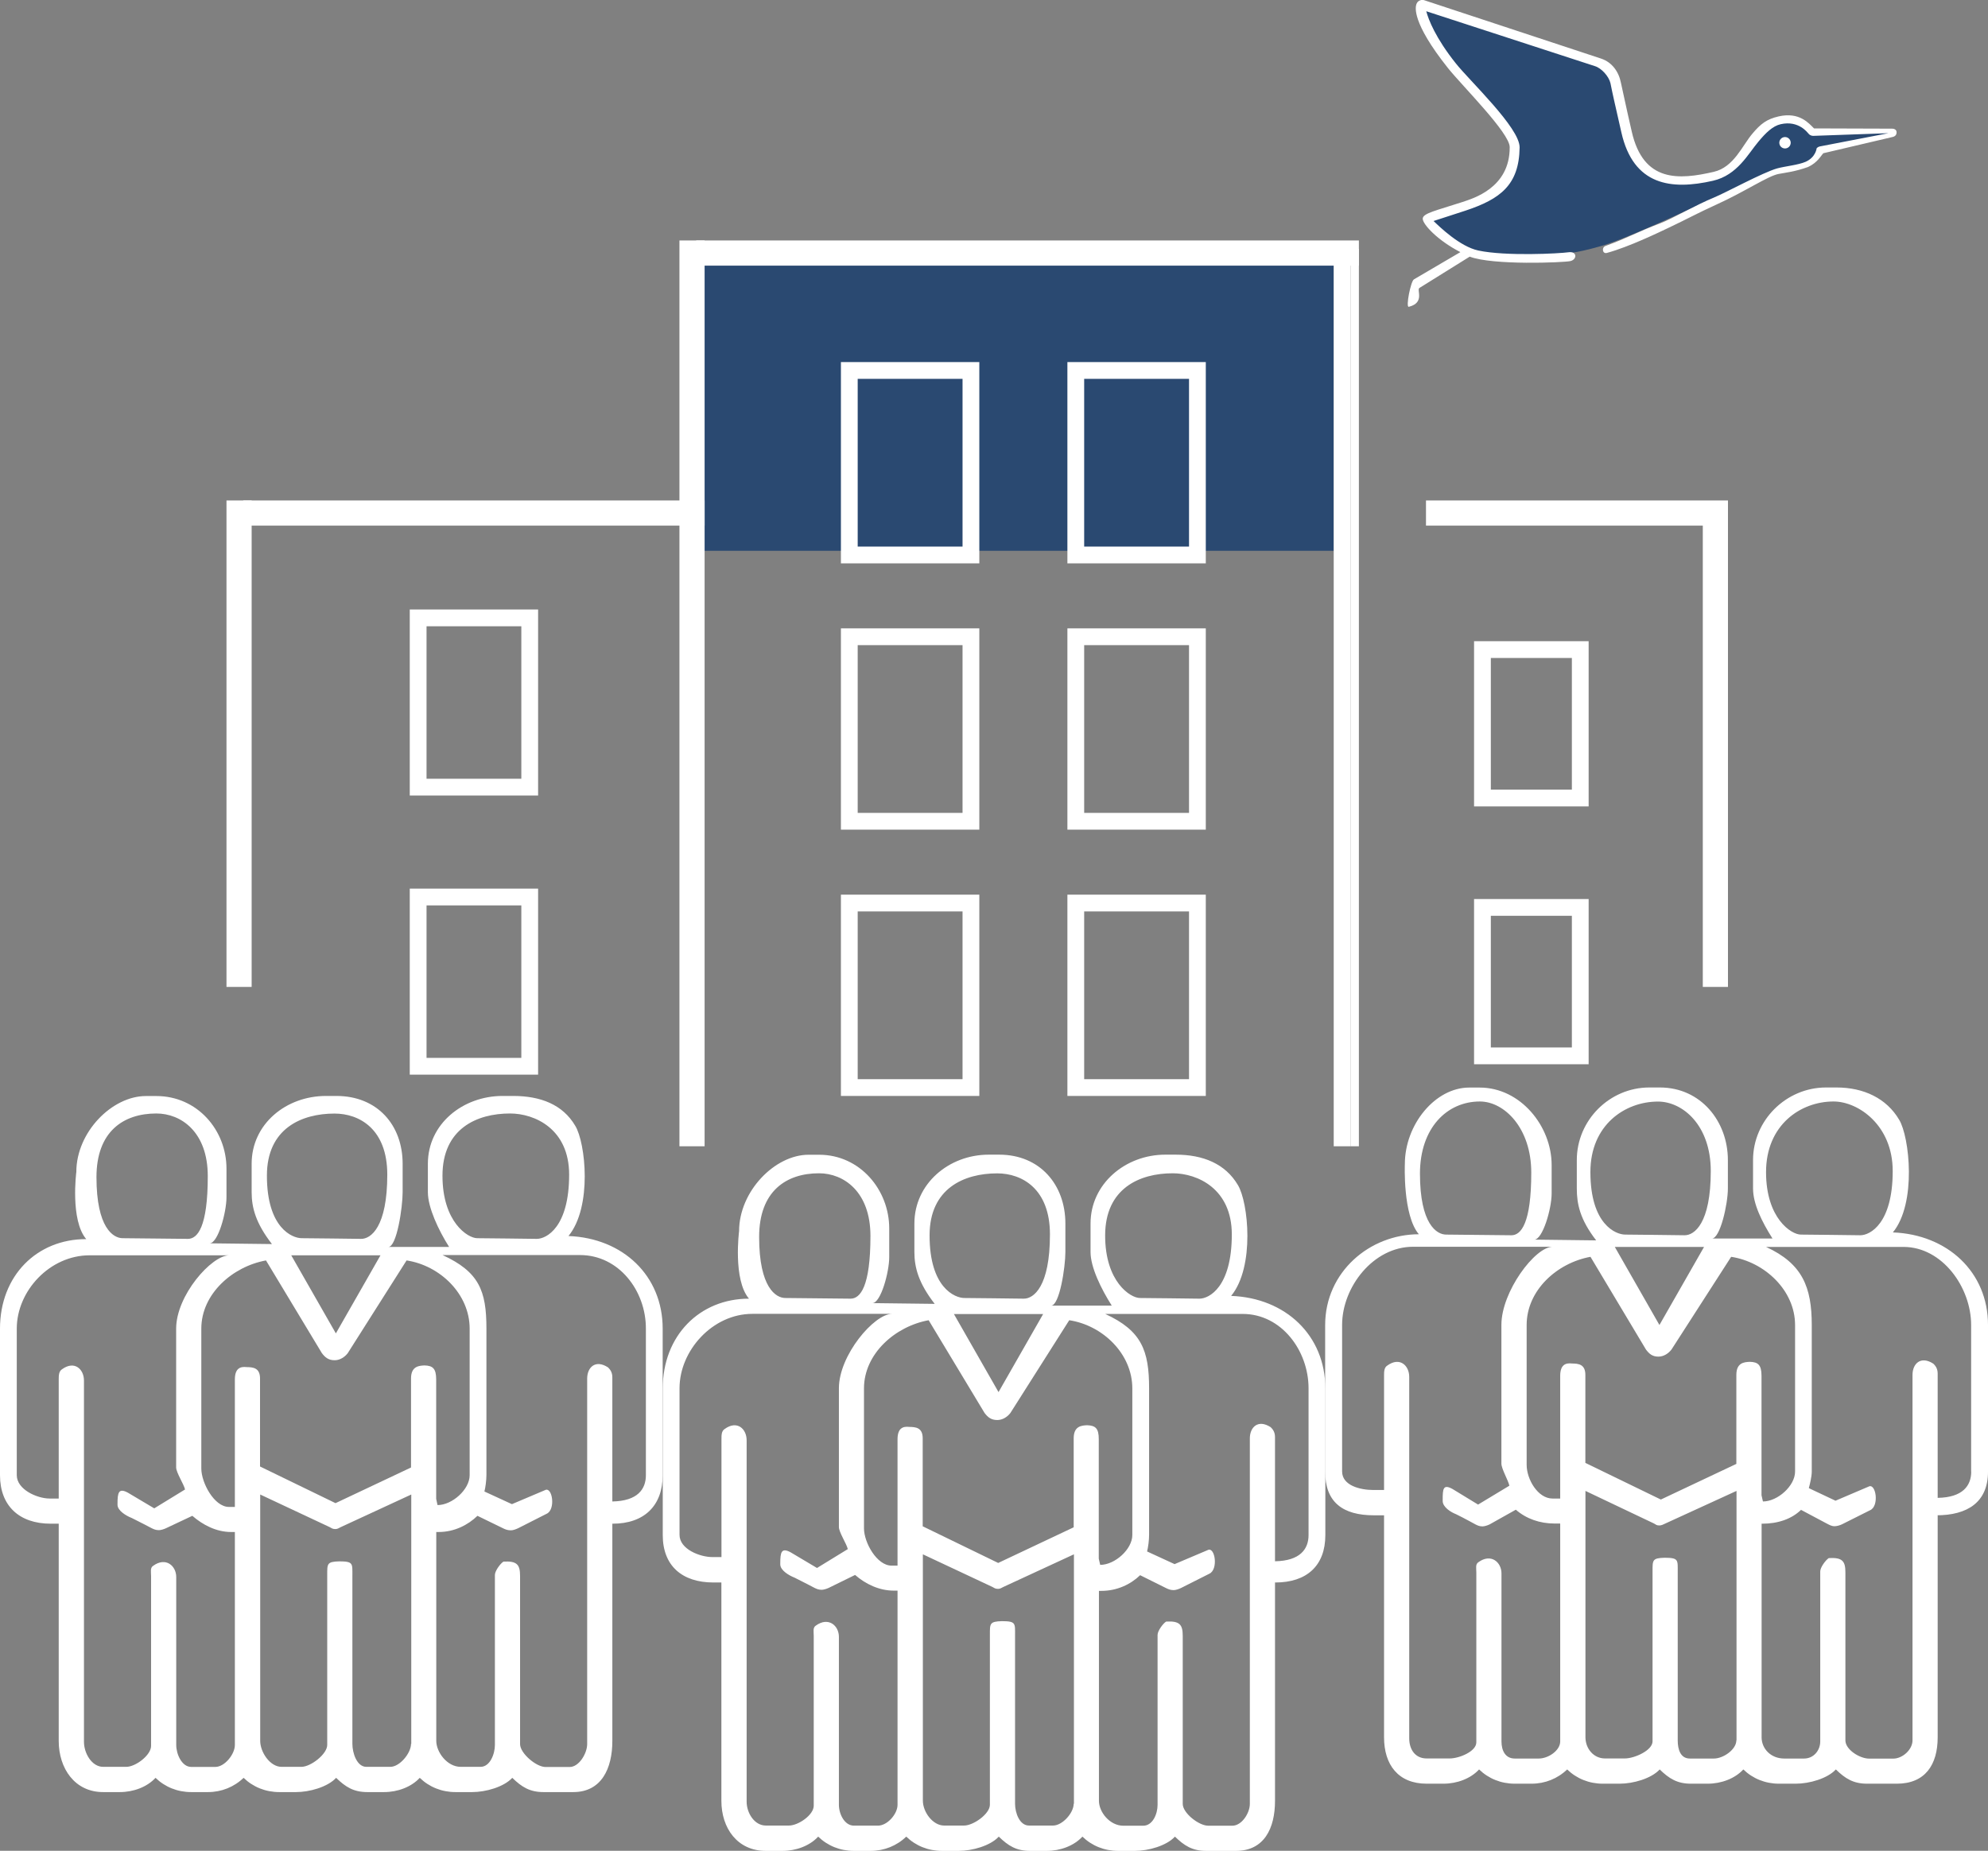 <svg version="1.1" id="contributors" xmlns="http://www.w3.org/2000/svg" x="0" y="0" viewBox="0 0 237 220.67" xml:space="preserve"><rect x="0" y="0" width="237" height="220.67" fill="#808080" stroke="none"/><style>.st0{fill:#2a4971}.st1,.st3{fill:none;stroke:#fff;stroke-width:3;stroke-miterlimit:10}.st3{stroke-width:2}.st4{fill:#fff}</style><g id="building"><path id="XMLID_78_" class="st0" d="M83 31.67h76v34H83z"/><g id="XMLID_1436_"><path id="XMLID_1439_" class="st1" d="M28.5 117.67v-58"/><path id="XMLID_1440_" class="st1" d="M29 61.17h55"/><path id="XMLID_2429_" class="st1" d="M82.5 60.67v-32"/><path id="XMLID_2430_" class="st1" d="M83 30.17h79"/><path id="XMLID_2431_" fill="none" stroke="#fff" stroke-miterlimit="10" d="M161.5 29.67v107"/><path id="XMLID_2432_" class="st1" d="M82.5 136.67v-76"/><path id="XMLID_2433_" class="st3" d="M160 29.67v107"/><path id="XMLID_2434_" class="st1" d="M170 61.17h36"/><path id="XMLID_2435_" class="st1" d="M204.5 60.67v57"/><path id="XMLID_2436_" class="st3" d="M49.85 73.67h13.3v20.18h-13.3z"/><path id="XMLID_451_" class="st3" d="M49.85 106.95h13.3v20.18h-13.3z"/><path id="XMLID_454_" class="st3" d="M101.25 44.17h14.5v22h-14.5z"/><path id="XMLID_453_" class="st3" d="M101.25 75.92h14.5v22h-14.5z"/><path id="XMLID_458_" class="st3" d="M128.25 44.17h14.5v22h-14.5z"/><path id="XMLID_456_" class="st3" d="M128.25 75.92h14.5v22h-14.5z"/><path id="XMLID_1395_" class="st3" d="M101.25 107.67h14.5v22h-14.5z"/><path id="XMLID_1377_" class="st3" d="M128.25 107.67h14.5v22h-14.5z"/><path id="XMLID_1397_" class="st3" d="M176.73 77.45h11.66v17.7h-11.66z"/><path id="XMLID_1396_" class="st3" d="M176.73 108.19h11.66v17.7h-11.66z"/></g></g><g id="bird"><path id="XMLID_80_" class="st0" d="M169.44.67S191 6.95 191.75 8.39s2.13 13.02 7.06 12.89 6.84-.11 9.16-2.99c2.31-2.88 3.55-4.12 4.82-4.12 1.26 0 3.4 1.5 3.4 1.5H225l.44.31-8.31 1.72s-.89 2.28-5.01 2.65c-1.6.08-16.38 7.59-21.23 8.98-1.61.46-2.87.75-3.69.81-4.7.3-8.38.95-10.58.39-.64-.16-1.66-.49-2.87-1.05-1.19-1.08-2.38-2.17-3.56-3.25 0 0 9.88-2.7 10.14-7.26.23-3.93-4.18-6.88-6.89-10.49-2.88-3.83-4-7.81-4-7.81z"/><g id="XMLID_2471_"><path id="XMLID_449_" class="st4" d="M225.6 16.34c.37-.08.51-.3.5-.57 0-.25-.19-.44-.58-.43l-9.26-.03c-.61-.59-1.72-2-4.22-1.43-1.43.33-2.15.89-3.13 2.06-1.19 1.39-2.2 4-4.61 4.55-4.13.95-8.38 1.3-9.77-4.8-.8-3.48-.99-4.51-1.29-5.82-.26-1.32-1.05-2.44-2.35-2.88L169.8.03c-.19-.09-.4-.04-.59.05-.2.09-.32.29-.37.47-.07.27-.62 2.04 3.79 7.58 1.75 2.18 7.34 7.71 7.35 9.41.03 4.89-4.4 6.13-5.68 6.56-3.08 1.01-4.69 1.32-4.69 1.98 0 .66 1.76 2.58 4.49 3.98l-5.54 3.25c-.38.22-1 3.37-.61 3.27 1.96-.49.89-2.03 1.27-2.25l5.99-3.73c2.74 1.05 11.18.71 12 .53.82-.19.83-1.21-.25-1.05-1.04.15-7.44.49-10.72-.21-2.2-.47-4.62-2.83-5.34-3.52.76-.26 2.27-.72 3.82-1.24 4.12-1.37 6.38-3.04 6.44-7.53.03-2.34-5.97-7.95-7.61-10.03-2.41-3.02-3.25-5.2-3.52-6.21l20.12 6.55c.79.25 1.65 1.22 1.84 2.03.26 1.32.51 2.38 1.3 5.86 1.43 6.35 5.95 6.91 10.93 5.77 2.9-.67 4.18-3.21 5.4-4.65.88-1.06 1.72-1.88 2.66-2.09 2.17-.5 3.24 1.06 3.29 1.09.13.19.37.3.58.3l8.98-.32-8.18 1.58c-.16.04-.28.11-.38.22 0 0-.1 1.07-1.31 1.61-.9.39-2.46.53-3.4.79-1.7.48-6.14 2.9-7.5 3.46-2.2.9-5 2.54-6.4 3.07-2.85 1.08-3.78 1.7-6.57 2.72-.48.18-.36 1 .2.82 2.63-.72 6.23-2.47 7.33-2.99 2.1-.99 3.52-1.78 5.62-2.73 3.46-1.56 6.21-3.45 7.5-3.69.83-.16 1.92-.26 3.51-.83 1.13-.52 1.54-1.36 1.82-1.64l8.23-1.93z"/><circle id="XMLID_461_" class="st4" cx="212.8" cy="17.02" r=".68"/></g></g><g id="team"><path id="XMLID_2492_" class="st4" d="M67.77 147.37c2.86-3.48 2.04-11.12.81-13.14-1.5-2.55-4.16-3.56-7.41-3.56h-1.25c-4.75 0-8.91 3.34-8.91 8.08v3.4c0 1.82 1.26 4.52 2.53 6.52H46.3c1 0 1.7-4.7 1.7-6.52v-3.4c0-4.61-3.02-8.08-7.89-8.08h-1.25c-4.75 0-8.86 3.34-8.86 8.08v3.4c0 1.82.48 3.68 2.42 6.18l-7.43-.09c1 0 2.01-3.68 2.01-5.5v-3.4c0-4.61-3.49-8.66-8.36-8.66h-1.25c-4.04 0-8.29 4.31-8.29 9.04 0 0-.75 5.75 1.18 8.02C4.4 147.73 0 152.1 0 158.41v17.48c0 3.64 2.29 5.78 6.04 5.78H7v25.9c0 3.28 1.92 6.1 5.29 6.1h2c1.62 0 3.25-.61 4.25-1.7 1.12 1.09 2.62 1.7 4.25 1.7h2c1.62 0 3.12-.61 4.25-1.7 1.12 1.09 2.62 1.7 4.25 1.7h2c1.62 0 3.78-.61 4.78-1.7 1.12 1.09 2.09 1.7 3.72 1.7h2c1.62 0 3.25-.61 4.25-1.7 1.12 1.09 2.62 1.7 4.25 1.7h2c1.62 0 3.78-.61 4.78-1.7 1.12 1.09 2.09 1.7 3.72 1.7h3.55c3.37 0 4.66-2.82 4.66-6.1v-25.9h.04c3.75 0 5.96-2.14 5.96-5.78v-17.48c0-6.31-4.73-10.79-11.23-11.04zm-6.97-14.61c2.95 0 7.05 1.84 7.05 7.29 0 6.26-2.7 7.67-3.87 7.66-1.05-.01-5.98-.08-7.09-.08-1.11 0-4.14-1.91-4.14-7.45 0-5.63 4.12-7.42 8.05-7.42zm-20.92.01c2.95 0 6.29 1.83 6.29 7.28 0 6.26-1.96 7.67-3.12 7.66-1.05-.01-5.98-.08-7.09-.08-1.11 0-4.14-1.21-4.14-7.45-.01-5.63 4.13-7.41 8.06-7.41zm5.48 16.9l-5.32 9.31-5.32-9.31h10.64zm-26.72-16.91c2.93 0 6.13 2.18 6.13 7.47 0 6.07-1.22 7.48-2.37 7.48-1.04 0-6.67-.08-7.78-.08s-3.12-1.22-3.12-7.28c0-5.46 3.23-7.59 7.14-7.59zM28 182.67v25.39c0 1.09-1.21 2.61-2.33 2.61H22.8c-1.12 0-1.79-1.52-1.79-2.61v-20.03c0-1.34-1.25-2.43-2.75-1.34-.38.24-.25.73-.25 1.21v20.27c0 1.09-1.83 2.49-2.96 2.49H12.3c-1.37 0-2.29-1.64-2.29-2.98V164.6c0-1.34-1.12-2.43-2.62-1.34-.38.25-.39.73-.39 1.22v14.19H5.92c-1.5 0-3.92-1.08-3.92-2.78v-17.48c0-4.49 3.93-8.74 8.68-8.74h16.65c-2.12 0-6.33 4.79-6.33 8.74v16.55c0 .61.93 2.02 1.06 2.63l-3.67 2.25-3.13-1.86c-1.12-.61-1.25-.02-1.25 1.31v.12c0 .73 1.08 1.34 1.7 1.58 1 .49 2.36 1.21 2.36 1.21.25.12.49.24.87.24.25 0 .62-.12.87-.24l3.12-1.47c1.25 1.09 2.87 1.93 4.62 1.93H28zm21 25.26c0 1.09-1.34 2.73-2.46 2.73h-2.87c-1.12 0-1.66-1.64-1.66-2.73V187.9c0-1.49.13-1.73-1.56-1.74-1.48.04-1.44.29-1.44 1.62v20.27c0 1.09-1.96 2.61-3.08 2.61h-2.37c-1.37 0-2.54-1.76-2.54-3.1v-29.37l8.27 3.88c.25.12.32.24.7.24.25 0 .4-.12.65-.24l8.39-3.88v29.74zm1.61-45.13c-.68.03-1.61.1-1.61 1.56v10.61l-9 4.25-9-4.37v-10.49c0-1.3-.86-1.35-1.6-1.36-.75-.09-1.4.14-1.4 1.48v15.19h-.71c-1.75 0-3.29-2.88-3.29-4.58v-16.68c0-4.13 3.71-7.4 7.71-8.13l6.66 11.05c.37.49.77.85 1.52.85.62 0 1.2-.36 1.57-.85l7.01-11.05c4 .61 7.52 4.01 7.52 8.13v17.48c0 1.7-2.08 3.56-3.83 3.56l-.16-.74v-14.23c0-1.34-.43-1.65-1.39-1.68zM77 175.89c0 1.67-1 3.08-4 3.13v-14.78c0-.49-.14-.85-.52-1.21-1.5-.97-2.48 0-2.48 1.34v43.58c0 1.09-.96 2.73-2.09 2.73h-2.87c-1.12 0-3.04-1.64-3.04-2.73V187.9c0-1.34-.35-1.8-1.98-1.71-.38.24-1.02 1.11-1.02 1.59v20.27c0 1.09-.59 2.61-1.71 2.61h-2.37c-1.62 0-2.91-1.76-2.91-3.1v-24.9h.29c1.87 0 3.5-.84 4.62-1.93l3.12 1.52c.25.12.5.21.88.21.25 0 .62-.14.87-.26l3.37-1.71c1.12-.49.69-3.3-.19-2.82l-3.94 1.67-3.28-1.51c.13-.49.24-1.36.24-1.97v-17.48c0-4.5-.89-6.74-5.23-8.74h16.39c4.62 0 7.85 4.25 7.85 8.74v17.51z"/><path id="XMLID_26_" class="st4" d="M146.77 154.51c2.86-3.48 2.04-11.19.81-13.21-1.5-2.55-4.16-3.63-7.41-3.63h-1.25c-4.75 0-8.91 3.47-8.91 8.21v3.4c0 1.82 1.26 4.39 2.53 6.39h-7.23c1 0 1.7-4.57 1.7-6.39v-3.4c0-4.61-3.02-8.21-7.89-8.21h-1.25c-4.75 0-8.86 3.47-8.86 8.21v3.4c0 1.82.48 3.68 2.42 6.18l-7.43-.09c1 0 2.01-3.68 2.01-5.5v-3.4c0-4.61-3.49-8.79-8.36-8.79H96.4c-4.04 0-8.29 4.37-8.29 9.11 0 0-.75 5.79 1.18 8.05-5.87 0-10.28 4.4-10.28 10.71v17.48c0 3.64 2.29 5.65 6.04 5.65H86v26.03c0 3.28 1.92 5.97 5.29 5.97h2c1.62 0 3.25-.61 4.25-1.7 1.12 1.09 2.62 1.7 4.25 1.7h2c1.62 0 3.12-.61 4.25-1.7 1.12 1.09 2.62 1.7 4.25 1.7h2c1.62 0 3.78-.61 4.78-1.7 1.12 1.09 2.09 1.7 3.72 1.7h2c1.62 0 3.25-.61 4.25-1.7 1.12 1.09 2.62 1.7 4.25 1.7h2c1.62 0 3.78-.61 4.78-1.7 1.12 1.09 2.09 1.7 3.72 1.7h3.55c3.37 0 4.66-2.69 4.66-5.97v-26.03h.04c3.75 0 5.96-2.01 5.96-5.65v-17.48c0-6.32-4.73-10.8-11.23-11.04zm-6.97-14.62c2.95 0 7.05 1.84 7.05 7.29 0 6.26-2.7 7.67-3.87 7.66-1.05-.01-5.98-.08-7.09-.08-1.11 0-4.14-1.91-4.14-7.45 0-5.63 4.12-7.42 8.05-7.42zm-20.92.01c2.95 0 6.29 1.83 6.29 7.28 0 6.26-1.96 7.67-3.12 7.66-1.05-.01-5.98-.08-7.09-.08-1.11 0-4.14-1.21-4.14-7.45-.01-5.63 4.13-7.41 8.06-7.41zm5.48 16.77l-5.32 9.31-5.32-9.31h10.64zm-26.72-16.78c2.93 0 6.13 2.18 6.13 7.47 0 6.07-1.22 7.48-2.37 7.48-1.04 0-6.67-.08-7.78-.08-1.11 0-3.12-1.22-3.12-7.28 0-5.46 3.23-7.59 7.14-7.59zm9.36 49.78v25.52c0 1.09-1.21 2.48-2.33 2.48h-2.87c-1.12 0-1.79-1.39-1.79-2.48v-20.03c0-1.34-1.25-2.43-2.75-1.34-.38.24-.25.73-.25 1.21v20.27c0 1.09-1.83 2.36-2.96 2.36H91.3c-1.37 0-2.29-1.51-2.29-2.85v-43.09c0-1.34-1.12-2.43-2.62-1.34-.38.24-.38.73-.38 1.21v14.06h-1.08c-1.5 0-3.92-.95-3.92-2.65v-17.48c0-4.49 3.93-8.87 8.68-8.87h16.65c-2.12 0-6.33 4.92-6.33 8.87v16.55c0 .61.93 2.02 1.06 2.63l-3.67 2.25-3.13-1.86c-1.12-.61-1.25-.02-1.25 1.31v.12c0 .73 1.08 1.34 1.7 1.58 1 .49 2.36 1.21 2.36 1.21.25.12.49.24.87.24.25 0 .62-.12.87-.24l3.12-1.53c1.25 1.09 2.87 1.87 4.62 1.87h.44zm21 25.39c0 1.09-1.34 2.6-2.46 2.6h-2.87c-1.12 0-1.66-1.51-1.66-2.6v-20.03c0-1.49.13-1.73-1.56-1.74-1.48.04-1.44.29-1.44 1.62v20.27c0 1.09-1.96 2.48-3.08 2.48h-2.37c-1.37 0-2.54-1.63-2.54-2.97v-29.37l8.27 3.88c.25.12.32.24.7.24.25 0 .4-.12.65-.24l8.39-3.88v29.74zm1.61-45.13c-.68.03-1.61.1-1.61 1.56v10.61l-9 4.25-9-4.37v-10.49c0-1.3-.86-1.35-1.6-1.36-.75-.09-1.4.14-1.4 1.48v15.06h-.71c-1.75 0-3.29-2.75-3.29-4.45v-16.68c0-4.13 3.71-7.4 7.71-8.13l6.66 11.05c.37.49.77.85 1.52.85.62 0 1.2-.36 1.57-.85l7.01-11.05c4 .61 7.52 4.01 7.52 8.13v17.48c0 1.7-2.08 3.56-3.83 3.56l-.17-.74v-14.23c.01-1.34-.42-1.64-1.38-1.68zM156 183.02c0 1.67-1 3.08-4 3.13v-14.78c0-.49-.14-.85-.52-1.21-1.5-.97-2.48 0-2.48 1.34v43.58c0 1.09-.96 2.6-2.09 2.6h-2.87c-1.12 0-3.04-1.51-3.04-2.6v-20.03c0-1.34-.35-1.8-1.98-1.71-.38.24-1.02 1.11-1.02 1.59v20.27c0 1.09-.59 2.48-1.71 2.48h-2.37c-1.62 0-2.91-1.63-2.91-2.97v-25.03h.29c1.87 0 3.5-.78 4.62-1.87l3.12 1.55c.25.12.5.23.88.23.25 0 .62-.13.87-.25l3.37-1.7c1.12-.49.69-3.3-.19-2.82l-3.94 1.67-3.28-1.51c.13-.49.24-1.36.24-1.97v-17.48c0-4.5-.89-6.87-5.23-8.87h16.39c4.62 0 7.85 4.38 7.85 8.87v17.49z"/><path id="XMLID_66_" class="st4" d="M225.66 146.94c2.86-3.48 1.98-11.41.75-13.43-1.5-2.55-4.22-3.85-7.47-3.85h-1.25c-4.75 0-8.7 3.91-8.7 8.65v3.4c0 1.82 1.05 3.96 2.32 5.96h-7.23c1 0 1.91-4.13 1.91-5.96v-3.4c0-4.61-3.23-8.65-8.11-8.65h-1.25c-4.75 0-8.65 3.91-8.65 8.65v3.4c0 1.82.37 3.68 2.31 6.18l-7.38-.09c1 0 2.07-3.68 2.07-5.5v-3.4c0-4.61-3.7-9.23-8.58-9.23h-1.25c-4.04 0-7.67 4.39-7.67 9.13 0 0-.26 6.09 1.67 8.36-5.87 0-11.17 4.51-11.17 10.82v17.48c0 3.64 2.08 5.21 5.83 5.21H165v26.47c0 3.28 1.7 5.53 5.08 5.53h2c1.62 0 3.25-.61 4.25-1.7 1.12 1.09 2.62 1.7 4.25 1.7h2c1.62 0 3.12-.61 4.25-1.7 1.12 1.09 2.62 1.7 4.25 1.7h2c1.62 0 3.78-.61 4.78-1.7 1.12 1.09 2.09 1.7 3.72 1.7h2c1.62 0 3.25-.61 4.25-1.7 1.12 1.09 2.62 1.7 4.25 1.7h2c1.62 0 3.78-.61 4.78-1.7 1.12 1.09 2.09 1.7 3.72 1.7h3.55c3.37 0 4.87-2.25 4.87-5.53v-26.47h-.18c3.75 0 6.18-1.57 6.18-5.21v-17.48c0-6.32-4.84-10.79-11.34-11.04zm-7.07-15.61c2.95 0 7.05 2.84 7.05 8.29 0 6.26-2.7 7.67-3.87 7.66-1.05-.01-5.98-.08-7.09-.08-1.11 0-4.14-1.91-4.14-7.45 0-5.63 4.12-8.42 8.05-8.42zm-20.93.01c2.95 0 6.29 2.83 6.29 8.28 0 6.26-1.96 7.67-3.12 7.66-1.05-.01-5.98-.08-7.09-.08-1.11 0-4.14-1.21-4.14-7.45-.01-5.63 4.13-8.41 8.06-8.41zm5.49 17.33l-5.32 9.31-5.32-9.31h10.64zm-26.73-17.34c2.93 0 6.13 3.18 6.13 8.47 0 6.07-1.22 7.48-2.37 7.48-1.04 0-6.67-.08-7.78-.08-1.11 0-3.12-1.22-3.12-7.28.01-5.46 3.24-8.59 7.14-8.59zm9.58 50.34v25.96c0 1.09-1.42 2.04-2.55 2.04h-2.87c-1.12 0-1.58-.95-1.58-2.04V187.6c0-1.34-1.25-2.43-2.75-1.34-.38.24-.25.73-.25 1.21v20.27c0 1.09-2.05 1.92-3.17 1.92h-2.75c-1.37 0-2.08-1.07-2.08-2.41v-43.09c0-1.34-1.12-2.43-2.62-1.34-.38.24-.38.73-.38 1.21v13.62h-1.3c-1.5 0-3.7-.51-3.7-2.21v-17.48c0-4.49 3.71-9.31 8.46-9.31h16.65c-2.12 0-6.12 5.36-6.12 9.31v16.55c0 .61.83 2.02.95 2.63l-3.73 2.25-3.05-1.86c-1.12-.61-1.17-.02-1.17 1.31v.12c0 .73.97 1.34 1.6 1.58 1 .49 2.3 1.21 2.3 1.21.25.12.46.24.84.24.25 0 .61-.12.86-.24l3.12-1.75c1.25 1.09 2.87 1.65 4.62 1.65h.67zm21 25.83c0 1.09-1.55 2.17-2.67 2.17h-2.87c-1.12 0-1.45-1.07-1.45-2.17v-20.03c0-1.49.13-1.73-1.56-1.74-1.48.04-1.44.29-1.44 1.62v20.27c0 1.09-2.17 2.04-3.3 2.04h-2.37c-1.37 0-2.33-1.19-2.33-2.53v-29.37l8.16 3.88c.25.12.27.24.65.24.25 0 .48-.12.73-.24l8.47-3.88v29.74zm1.61-45.13c-.68.03-1.61.1-1.61 1.56v10.61l-9 4.25-9-4.37v-10.49c0-1.3-.86-1.35-1.6-1.36-.75-.09-1.4.14-1.4 1.48v14.62h-.92c-1.75 0-3.08-2.31-3.08-4.01v-16.68c0-4.13 3.61-7.4 7.61-8.13l6.61 11.05c.37.49.74.85 1.49.85.62 0 1.18-.36 1.56-.85l7.11-11.05c4 .61 7.62 4.01 7.62 8.13v17.48c0 1.7-2.08 3.56-3.83 3.56l-.17-.74v-14.23c0-1.34-.43-1.65-1.39-1.68zM235 175.46c0 1.67-1 3.08-4 3.13V163.8c0-.49-.14-.85-.52-1.21-1.5-.97-2.48 0-2.48 1.34v43.58c0 1.09-1.18 2.17-2.3 2.17h-2.87c-1.12 0-2.83-1.07-2.83-2.17v-20.03c0-1.34-.35-1.8-1.98-1.71-.38.24-1.02 1.11-1.02 1.59v20.27c0 1.09-.8 2.04-1.92 2.04h-2.37c-1.62 0-2.7-1.19-2.7-2.53v-25.47h.08c1.87 0 3.5-.56 4.62-1.65l3.12 1.66c.25.12.5.29.88.29.25 0 .62-.1.87-.22l3.37-1.69c1.12-.49.69-3.29-.19-2.81l-3.94 1.68-3.18-1.5c.13-.49.35-1.36.35-1.97v-17.48c0-4.5-1.1-7.31-5.45-9.31h16.39c4.62 0 8.06 4.82 8.06 9.31v17.48z"/></g></svg>